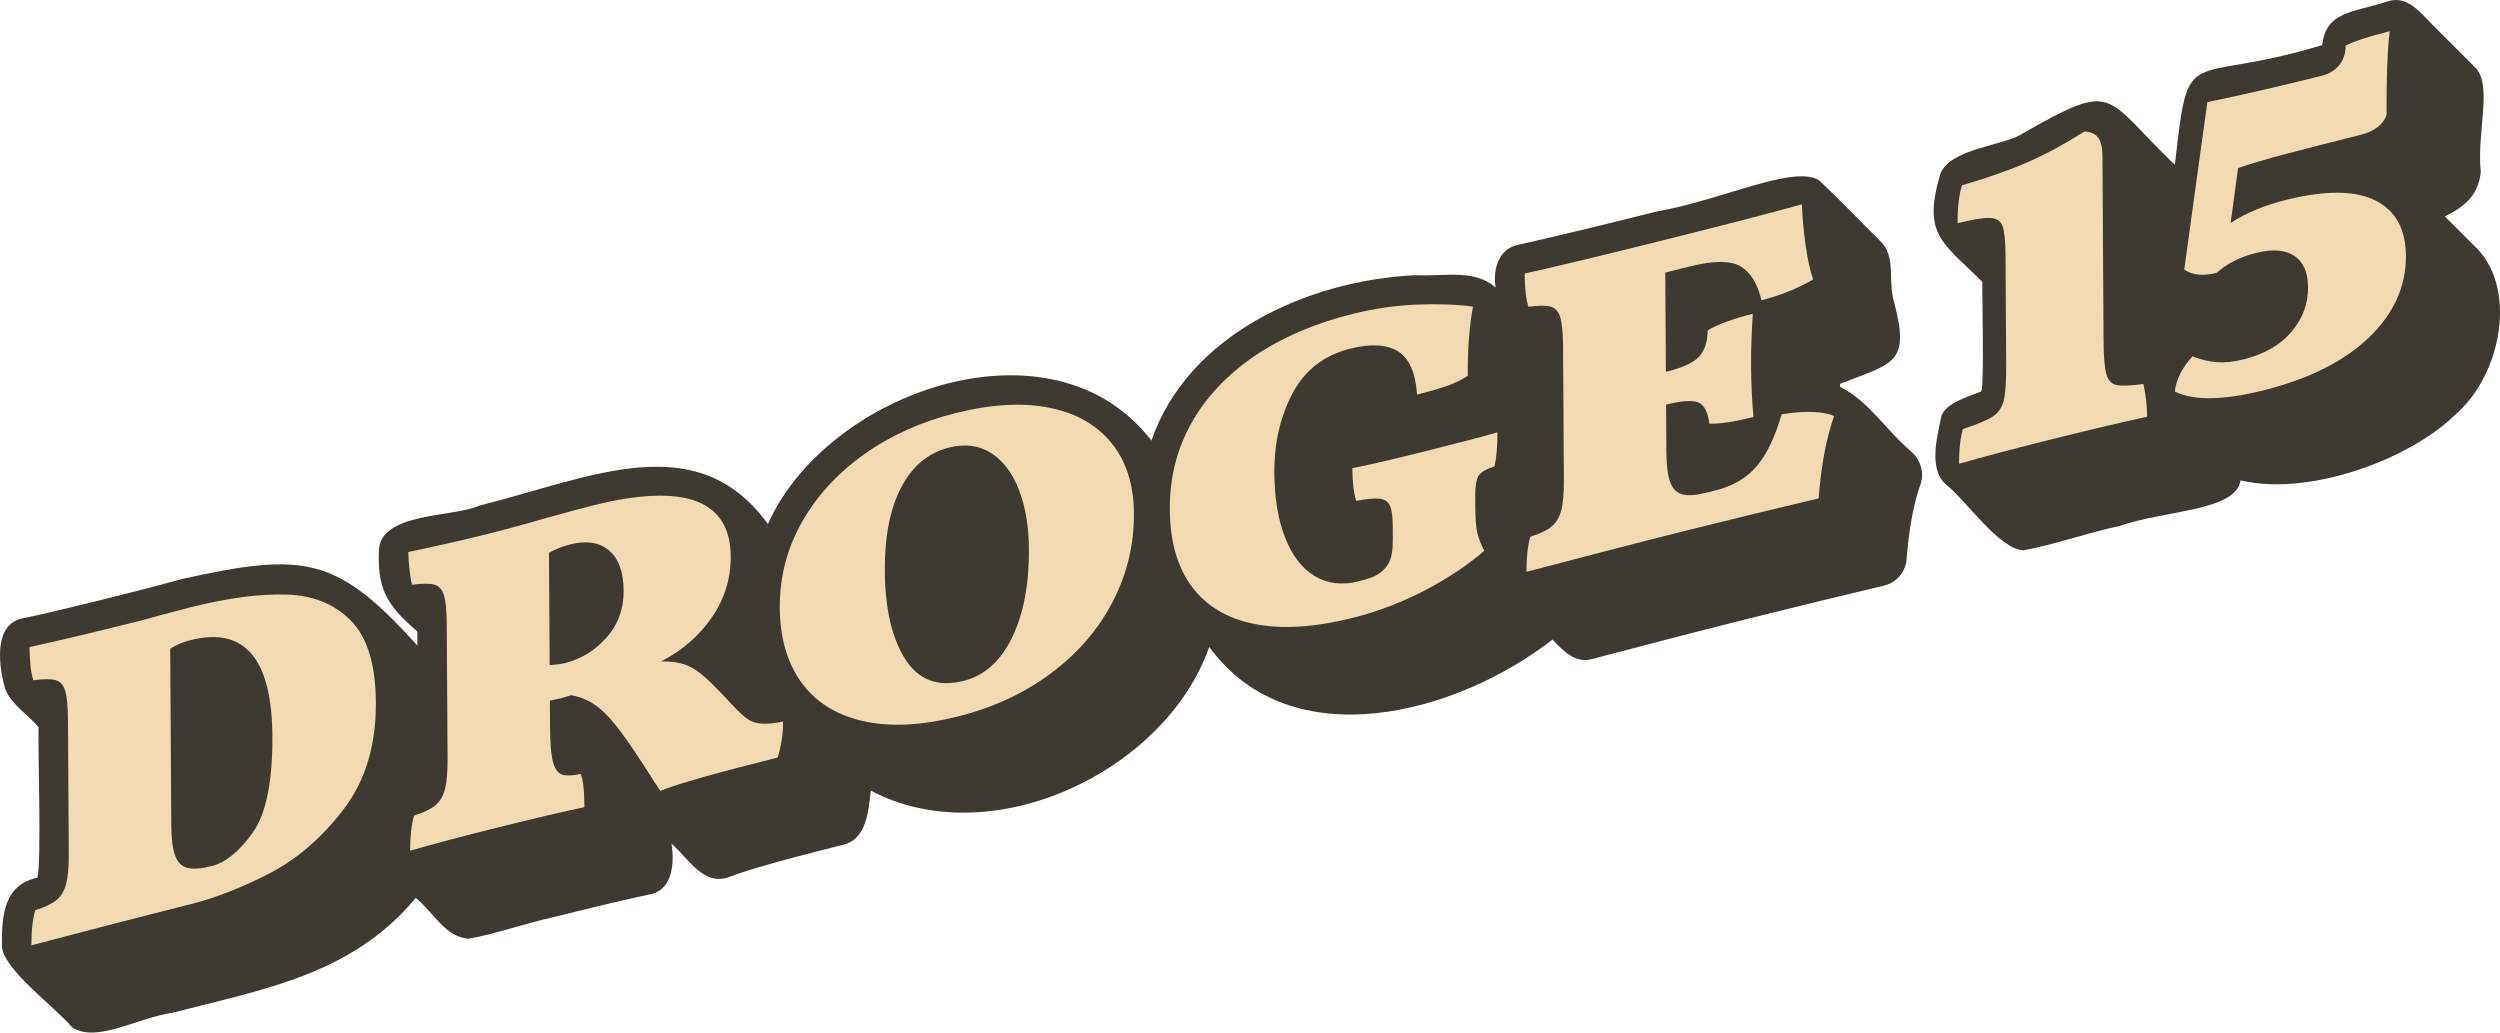 <?xml version="1.0" encoding="UTF-8"?><svg id="Ebene_2" xmlns="http://www.w3.org/2000/svg" viewBox="0 0 805.875 332.849"><g id="Ebene_1-2"><path d="M615.694,145.23c-7.651-6.561-13.466-16.035-22.549-20.548.015-.324.029-.646.048-.978,17.625-6.829,22.728-6.555,17.107-27.276-1.639-6.753.867-13.856-4.243-18.773-6.549-6.464-12.903-13.148-19.591-19.465-8.095-5.29-31.456,6.359-52.523,10.012-19.423,4.855-34.407,8.456-44.536,10.708-6.424,1.253-8.254,8.141-7.286,13.799-6.877-6.124-16.48-3.524-26.082-3.999-34.911,1.761-73.14,19.327-84.881,53.316-31.826-41.444-104.564-15.96-123.618,26.908-22.889-31.609-56.977-15.018-92.94-5.965-8.772,3.94-32.62,2.057-32.479,15.022-.403,12.823,3.233,17.521,12.402,25.598l.028,4.494c-25.79-28.502-36.127-30.279-75.565-21.511-14.928,4.114-41.095,10.58-51.448,12.715-10.381,1.797-7.576,16.999-5.829,22.92,2.125,5.089,7.206,8.084,10.718,12.164-.279,5.381,1.04,44.527-.421,48.537-10.505,2.36-11.485,11.637-11.392,21.871-.064,7.396,17.23,19.841,22.608,26.368,8.011,5.171,20.476-2.907,32.609-4.74,29.31-7.588,57.623-12.239,78.191-36.954,5.513,4.326,9.46,12.706,17.071,13.146,8.888-1.583,17.343-4.756,27.744-7.063,13.69-3.42,23.903-5.832,30.358-7.168,7.786-1.279,8.251-10.478,7.249-16.427,5.433,4.644,10.397,14.024,18.816,10.68,3.567-1.429,12.811-4.38,36.596-10.322,7.592-1.818,8.114-11.121,8.837-17.449,38.792,20.563,95.032-6.111,109.09-46.296,26.57,36.246,80.112,21.454,110.679-2.399,3.371,3.612,7.46,7.94,12.908,6.235,6.373-1.687,14.509-3.814,24.405-6.378,9.754-2.53,18.676-4.807,26.517-6.765,15.743-3.933,30.209-7.452,42.998-10.46,4.026-.947,6.977-4.391,7.296-8.515.75-9.692,2.25-17.801,4.46-24.103,1.468-4.098-.173-8.312-3.352-10.939Z" style="fill:#3e3a32;"/><path d="M797.381,79.051c-3.099-3.111-6.205-6.209-9.305-9.308,7.927-3.771,10.949-8.13,11.603-14.288-1.38-13.382,4.127-28.415-2.151-34.065-4.517-4.542-9.047-9.073-13.593-13.591-3.777-3.809-7.858-9.221-13.949-7.456-11.305,3.724-20.284,3.227-21.407,14.182-44.255,13.496-42.942-2.118-47.506,38.608-23.27-22.207-18.606-27.464-48.87-10.232-5.697,4.121-24.047,4.807-26.836,13.47-5.575,19.294.625,21.604,13.649,34.489-.106,5.154.595,31.595-.284,35.202-2.112,1.336-12.669,3.539-13.108,9.069-1.121,5.364-4.036,15.957,1.552,20.949,6.773,5.344,17.249,21.08,25.189,21.295,9.636-1.776,18.863-5.139,31.048-7.888,14.575-5.068,37.415-4.725,38.843-14.647,21.977,5.285,54.246-6.709,68.821-20.817,15.652-13.219,20.66-41.984,6.304-54.973Z" style="fill:#3e3a32;"/><path d="M92.487,191.663c8.607.299,15.517,3.137,20.737,8.516,5.217,5.381,7.864,14.131,7.938,26.254.084,13.815-3.402,25.324-10.461,34.522-7.059,9.2-15.071,16.096-24.033,20.687-8.964,4.593-17.466,7.893-25.505,9.901-7.822,1.954-16.687,4.215-26.6,6.786-9.913,2.569-18.065,4.7-24.451,6.391-.028-4.512.389-8.286,1.254-11.326,3.082-.957,5.366-2.046,6.848-3.263,1.481-1.218,2.518-2.959,3.112-5.226.591-2.266.876-5.605.849-10.024l-.263-42.855c-.026-4.321-.322-7.424-.884-9.309-.565-1.882-1.59-3.038-3.083-3.465-1.492-.426-3.891-.416-7.198.033-.788-2.438-1.196-6.006-1.225-10.708,7.822-1.671,19.334-4.406,34.534-8.203,2.863-.715,5.122-1.326,6.773-1.833l10.573-2.782c12.115-3.027,22.478-4.391,31.084-4.095ZM81.457,268.4c4.319-6.067,6.436-16.432,6.346-31.094-.153-24.998-8.933-35.324-26.335-30.977-2.424.605-4.624,1.533-6.602,2.779l.348,56.811c.027,4.418.432,7.706,1.219,9.861.784,2.159,2.09,3.48,3.914,3.964,1.823.487,4.44.303,7.856-.55,4.515-1.128,8.933-4.724,13.255-10.794Z" style="fill:#f2dbb3;"/><path d="M240.998,231.793c1.217.825,2.655,1.313,4.311,1.464,1.655.151,4.025-.063,7.111-.647.024,3.854-.561,7.717-1.749,11.59-19.607,4.898-32.215,8.471-37.828,10.72l-1.838-2.788c-4.678-7.395-8.186-12.639-10.521-15.726-2.782-3.823-5.393-6.676-7.83-8.562-2.439-1.884-5.26-3.134-8.462-3.746l-3.469,1.008-3.471.726.055,8.881c.031,5.075.356,8.735.977,10.98.619,2.246,1.594,3.58,2.921,4,1.326.423,3.311.351,5.956-.217.781,1.689,1.19,5.258,1.224,10.707-6.611,1.369-16.855,3.787-30.734,7.254-9.364,2.339-17.843,4.599-25.442,6.779-.027-4.512.39-8.286,1.254-11.326,3.082-.957,5.366-2.046,6.848-3.263,1.481-1.218,2.518-2.959,3.112-5.226.591-2.266.876-5.605.849-10.024l-.264-43.137c-.027-4.322-.322-7.425-.885-9.309-.564-1.882-1.59-3.038-3.083-3.466-1.492-.426-3.891-.416-7.198.033-.337-1.138-.624-2.831-.858-5.081-.236-2.246-.356-4.076-.365-5.485,8.813-1.824,17.241-3.742,25.282-5.751,6.387-1.596,12.775-3.333,19.163-5.21,7.488-2.059,12.444-3.392,14.869-3.997,29.628-7.401,44.5-1.939,44.613,16.387.044,7.143-1.984,13.697-6.085,19.663-4.1,5.966-9.56,10.696-16.378,14.186,3.198-.044,5.82.312,7.867,1.07,2.044.76,4.121,2.077,6.23,3.95,2.105,1.875,5.103,4.915,8.991,9.119,1.999,2.137,3.605,3.617,4.826,4.442ZM195.497,205.533c3.723-4.177,5.569-9.227,5.533-15.148-.037-6.014-1.609-10.328-4.713-12.941-3.105-2.612-7.247-3.272-12.423-1.979-2.424.605-4.734,1.513-6.933,2.72l.222,36.229c2.205-.173,3.858-.399,4.96-.674,5.176-1.293,9.626-4.028,13.353-8.207Z" style="fill:#f2dbb3;"/><path d="M278.231,232.446c-8.616-1.942-15.235-6.078-19.85-12.408-4.617-6.329-6.956-14.379-7.015-24.155-.061-9.868,2.309-19.048,7.112-27.543,4.801-8.492,11.486-15.787,20.054-21.881,8.567-6.093,18.412-10.529,29.538-13.309,11.455-2.861,21.491-3.438,30.105-1.732,8.616,1.708,15.312,5.494,20.092,11.359,4.777,5.866,7.198,13.45,7.255,22.754.062,10.058-2.225,19.546-6.858,28.468-4.635,8.923-11.261,16.604-19.881,23.039-8.623,6.438-18.659,11.084-30.114,13.946-11.677,2.917-21.822,3.404-30.438,1.462ZM326.219,205.562c3.703-7.607,5.521-17.144,5.451-28.611-.044-7.235-1.104-13.56-3.178-18.972-2.076-5.412-5.05-9.374-8.926-11.889-3.878-2.512-8.404-3.125-13.58-1.832-6.72,1.679-11.878,5.957-15.477,12.831-3.598,6.877-5.363,15.86-5.295,26.948.074,12.124,2.255,21.581,6.544,28.367,4.288,6.789,10.564,9.151,18.825,7.087,6.717-1.678,11.93-6.32,15.634-13.93Z" style="fill:#f2dbb3;"/><path d="M404.543,201.175c-8.781-1.712-15.535-5.696-20.261-11.952-4.729-6.253-7.122-14.599-7.186-25.031-.062-10.15,2.252-19.411,6.945-27.784,4.69-8.372,11.459-15.569,20.304-21.591,8.842-6.021,19.379-10.559,31.605-13.613,6.829-1.706,13.661-2.707,20.5-3.003,6.837-.296,12.961-.083,18.372.635-1.177,6.224-1.736,13.659-1.684,22.304-2.088,1.369-4.426,2.496-7.012,3.376-2.588.882-5.698,1.776-9.333,2.684-.485-7.031-2.528-11.673-6.125-13.93-3.6-2.253-8.76-2.541-15.477-.863-8.372,2.091-14.548,6.882-18.528,14.37-3.982,7.489-5.941,16.027-5.882,25.613.049,8.084,1.193,15.021,3.437,20.813,2.241,5.793,5.411,9.943,9.508,12.449,4.096,2.507,8.844,3.085,14.242,1.737,2.644-.66,4.567-1.328,5.778-2.008,1.757-1.003,3.073-2.32,3.947-3.951.872-1.63,1.298-4.137,1.278-7.52l-.029-4.793c-.018-2.82-.335-4.879-.948-6.187-.615-1.305-1.75-2.033-3.405-2.185s-4.136.093-7.442.729c-.789-2.532-1.196-6.055-1.223-10.566,4.406-.818,12.063-2.59,22.968-5.314,11.235-2.807,19.165-4.88,23.791-6.225.027,4.418-.282,8.072-.926,10.961-2.753.877-4.484,1.921-5.193,3.133-.711,1.215-1.055,3.464-1.034,6.752l.021,3.383c.022,3.573.229,6.25.629,8.032.396,1.785,1.152,3.76,2.27,5.928-5.378,4.639-11.777,8.896-19.2,12.773-7.422,3.877-15.21,6.835-23.36,8.871-12.118,3.027-22.565,3.685-31.345,1.972Z" style="fill:#f2dbb3;"/><path d="M584.406,132.806c3.088.125,5.353.569,6.793,1.339-2.496,7.118-4.15,15.957-4.967,26.513-13,3.058-27.375,6.556-43.125,10.491-7.822,1.954-16.687,4.215-26.6,6.786-9.913,2.568-18.065,4.7-24.451,6.39-.028-4.511.389-8.286,1.254-11.326,3.082-.957,5.366-2.046,6.848-3.263,1.481-1.218,2.518-2.959,3.112-5.225.591-2.266.876-5.606.849-10.025l-.263-42.855c-.026-4.322-.322-7.425-.884-9.309-.565-1.882-1.59-3.038-3.083-3.465-1.492-.426-3.891-.416-7.198.033-.788-2.438-1.195-6.006-1.224-10.707,10.246-2.277,25.171-5.864,44.778-10.763,20.487-5.118,35.356-8.974,44.607-11.566.133,4.015.519,8.342,1.155,12.983.633,4.642,1.458,8.389,2.468,11.243-5.168,2.986-10.724,5.22-16.672,6.707-1.247-5.336-3.476-8.966-6.686-10.896-3.212-1.927-8.616-1.942-16.216-.043l-8.096,2.022.196,32,.166-.042c5.176-1.293,8.669-2.893,10.479-4.805,1.809-1.91,2.755-4.758,2.843-8.546,3.406-1.98,8.25-3.756,14.529-5.324-.404,6.126-.59,11.679-.56,16.659.035,5.733.289,11.271.764,16.61-6.278,1.568-11.019,2.283-14.218,2.14-.465-3.743-1.637-6.016-3.517-6.816-1.882-.8-5.299-.583-10.255.656l-.166.041.092,15.084c.027,4.418.433,7.706,1.219,9.861.783,2.158,2.09,3.48,3.913,3.964,1.823.487,4.44.302,7.856-.551l2.809-.702c5.617-1.403,10.041-3.991,13.273-7.763,3.229-3.771,5.925-9.362,8.088-16.774,3.636-.625,6.999-.877,10.089-.756Z" style="fill:#f2dbb3;"/><path d="M676.279,44.274c.943,1.176,1.426,3.268,1.445,6.275l.362,59.066c.033,5.357.33,9.024.895,11.001.563,1.977,1.646,3.143,3.248,3.495,1.601.355,4.496.243,8.686-.334.792,3.568,1.202,7.09,1.223,10.565-7.383,1.562-18.012,4.076-31.891,7.543-11.016,2.752-20.597,5.287-28.746,7.604-.027-4.511.389-8.237,1.255-11.185,4.732-1.558,7.979-2.934,9.738-4.127,1.756-1.191,2.904-2.914,3.443-5.166.537-2.252.79-6.104.757-11.555l-.218-35.524c-.027-4.417-.351-7.442-.965-9.078-.618-1.632-1.947-2.5-3.988-2.604-2.043-.101-5.541.466-10.497,1.705-.031-5.075.44-9.146,1.414-12.213,8.59-2.521,15.798-5.076,21.63-7.662,5.831-2.586,11.767-5.81,17.812-9.674,1.986.068,3.45.691,4.396,1.867Z" style="fill:#f2dbb3;"/><path d="M765.843,64.681c6.417,3.292,9.654,9.214,9.706,17.765.061,9.868-3.914,18.65-11.918,26.344-8.007,7.696-19.39,13.385-34.148,17.072-12.887,3.219-22.375,3.331-28.46.333.527-3.99,2.435-7.76,5.722-11.313,2.655,1.032,5.249,1.654,7.789,1.867,2.538.213,5.403-.079,8.599-.877,6.717-1.678,11.886-4.639,15.5-8.885,3.614-4.242,5.405-9.044,5.372-14.402-.029-4.792-1.513-8.164-4.447-10.113-2.937-1.949-7.047-2.264-12.334-.943-5.067,1.266-9.302,3.407-12.702,6.421-4.406,1.101-7.883.747-10.431-1.065l7.447-53.958c10.796-2.225,23.024-5.046,36.684-8.458,2.532-.633,4.482-1.801,5.853-3.509,1.368-1.705,2.045-3.781,2.03-6.225,2.639-1.412,7.371-2.971,14.202-4.677-.733,6.395-1.063,15.421-.992,27.073-1.196,3.123-3.997,5.234-8.4,6.334-8.922,2.229-16.798,4.245-23.626,6.043-6.83,1.801-12.115,3.357-15.857,4.667l-2.374,17.677c4.945-3.212,10.995-5.711,18.156-7.5,12.666-3.069,22.21-2.958,28.629.331Z" style="fill:#f2dbb3;"/></g></svg>
